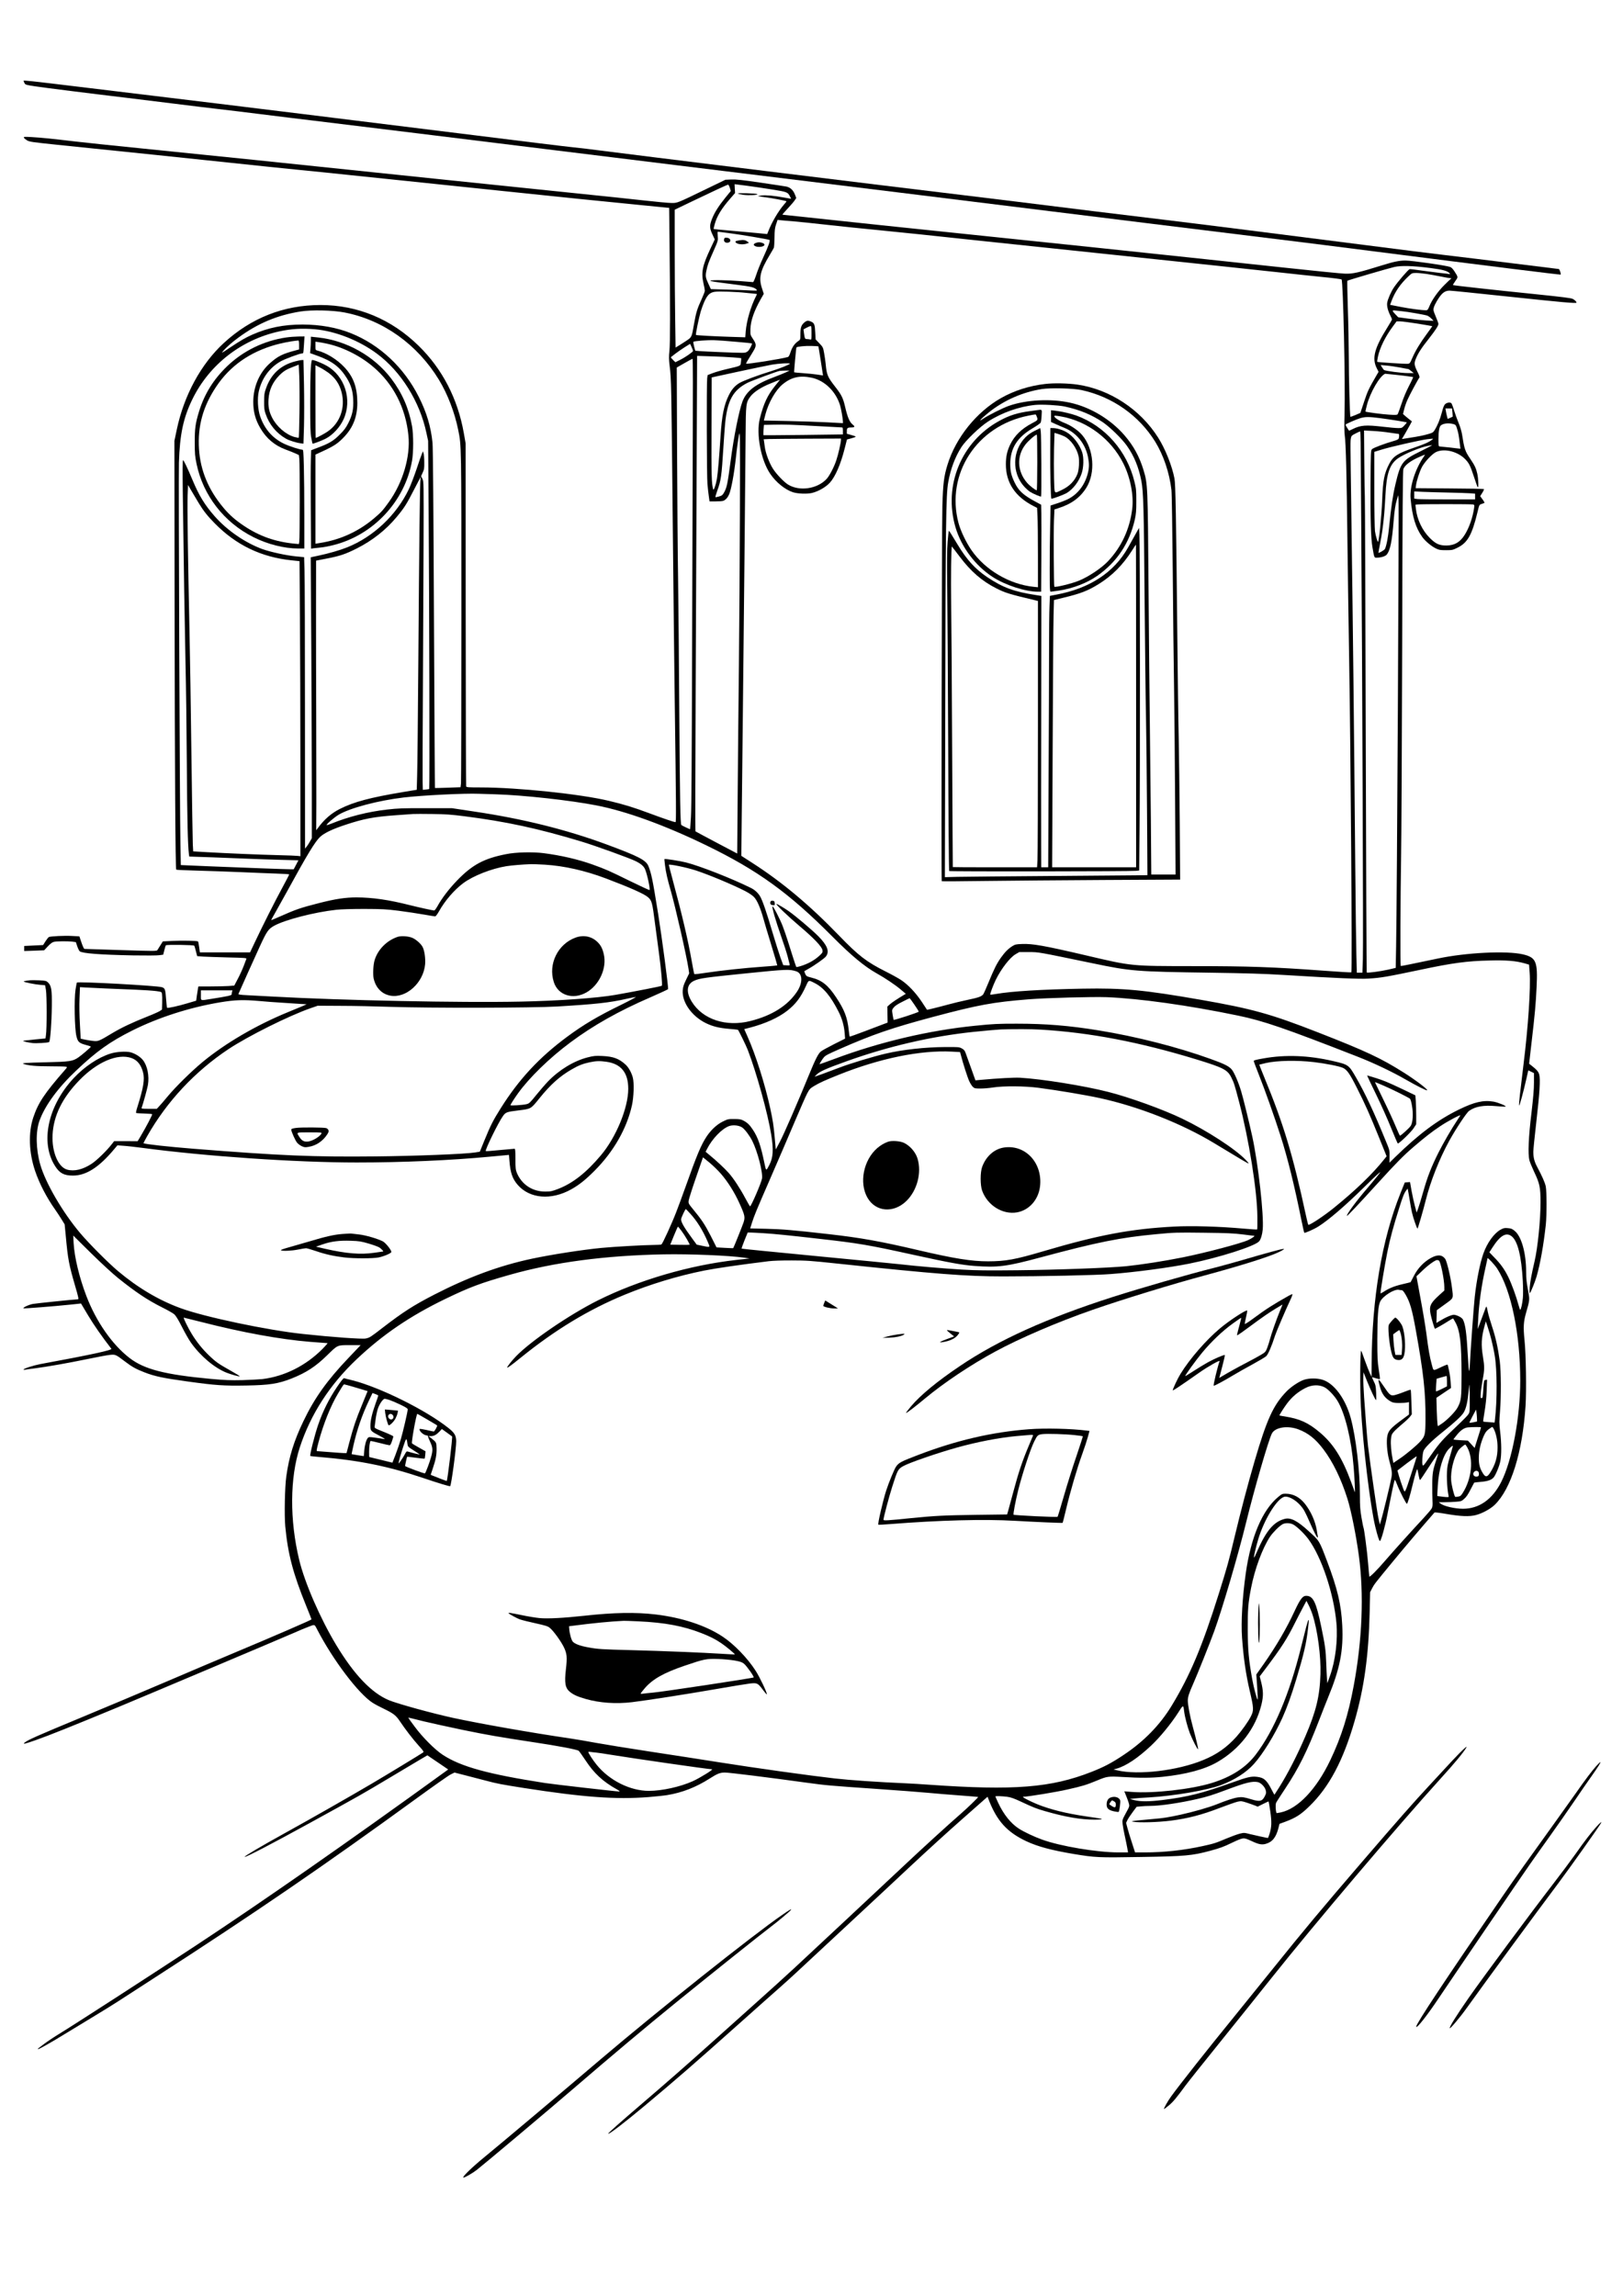 <?xml version="1.0" standalone="no"?>
<!DOCTYPE svg PUBLIC "-//W3C//DTD SVG 20010904//EN"
 "http://www.w3.org/TR/2001/REC-SVG-20010904/DTD/svg10.dtd">
<svg version="1.0" xmlns="http://www.w3.org/2000/svg"
 width="2480pt" height="3508pt" viewBox="0 0 2480 3508"
 preserveAspectRatio="xMidYMid meet">
<g transform="translate(0,3508) scale(0.1,-0.1)"
fill="#000000" stroke="none">
<path d="M360 33845 c0 -3 6 -18 14 -34 14 -26 21 -28 158 -49 129 -20 860
-112 1408 -177 118 -14 429 -52 690 -85 261 -33 576 -71 700 -85 124 -14 421
-50 660 -80 239 -30 604 -75 810 -99 206 -25 924 -112 1595 -195 671 -83 2449
-302 3950 -486 2851 -349 3873 -475 7145 -880 1086 -134 2092 -258 2235 -275
143 -17 715 -89 1270 -160 1737 -222 2848 -360 2853 -355 8 8 -18 85 -29 85
-5 0 -315 38 -687 85 -372 46 -852 105 -1067 130 -214 25 -739 91 -1165 146
-1218 156 -2709 344 -3130 394 -395 47 -1561 189 -2210 271 -201 25 -570 70
-820 100 -1055 126 -5206 636 -5565 684 -121 16 -310 39 -420 50 -110 11 -774
92 -1475 180 -1421 177 -3939 487 -4965 610 -369 44 -875 105 -1125 136 -745
90 -830 99 -830 89z"/>
<path d="M366 32976 c3 -9 25 -27 48 -41 37 -21 78 -27 441 -65 1242 -127
2027 -209 2650 -275 385 -41 862 -91 1060 -110 198 -19 529 -53 735 -75 206
-22 618 -65 915 -95 297 -31 923 -96 1390 -145 1017 -106 1600 -166 2185 -223
l435 -43 6 -559 c11 -977 10 -1513 -2 -1626 -10 -89 -9 -127 4 -235 24 -191
26 -270 47 -2404 11 -1081 24 -2298 30 -2705 22 -1625 23 -1855 12 -1855 -23
0 -184 55 -404 137 -245 91 -379 132 -613 188 -433 104 -1398 205 -1958 205
-191 0 -218 2 -224 16 -3 9 -6 1191 -7 2628 l-1 2611 -28 160 c-93 524 -328
978 -689 1331 -417 409 -934 624 -1501 624 -562 0 -1063 -198 -1480 -583 -346
-319 -605 -796 -715 -1317 l-37 -175 3 -2550 c3 -2490 12 -3989 25 -4001 3 -4
147 -10 319 -15 172 -4 471 -15 663 -23 193 -9 439 -18 548 -22 108 -3 197 -9
197 -13 0 -3 -47 -94 -105 -201 -119 -219 -302 -584 -417 -827 l-77 -163 -384
0 -383 0 -11 81 c-6 44 -13 83 -17 86 -10 11 -241 16 -390 8 l-148 -7 -36 -58
c-21 -33 -42 -66 -47 -75 -9 -16 -50 -16 -555 0 -300 9 -551 17 -559 18 -9 1
-27 41 -46 97 l-32 95 -119 6 c-110 6 -314 -4 -346 -16 -8 -3 -31 -32 -52 -64
l-37 -59 -145 -7 -144 -7 0 -39 0 -38 153 5 152 6 55 59 c35 38 67 63 90 69
39 11 207 13 287 4 l52 -7 21 -62 c11 -35 29 -69 38 -78 37 -32 311 -53 822
-63 184 -3 362 -2 394 3 l60 8 17 68 c9 38 20 72 24 75 13 13 426 7 434 -6 4
-6 15 -45 25 -85 l19 -74 91 -7 c50 -3 221 -9 379 -13 257 -6 287 -8 282 -22
-4 -9 -23 -59 -42 -111 -20 -52 -60 -140 -90 -196 l-53 -101 -92 -7 c-50 -3
-173 -6 -274 -6 l-182 0 -6 -27 c-3 -16 -10 -65 -17 -109 l-11 -82 -136 -40
c-143 -43 -300 -77 -309 -68 -3 2 -9 58 -14 123 -12 162 -17 175 -64 191 -72
24 -1281 90 -1300 71 -3 -3 -12 -53 -21 -110 -22 -144 -14 -597 14 -709 21
-89 42 -107 152 -136 39 -10 69 -21 68 -25 -5 -14 -143 -132 -194 -166 -86
-57 -123 -63 -497 -72 -309 -7 -375 -12 -336 -25 77 -26 190 -36 398 -36 124
0 236 -3 248 -6 22 -6 22 -7 -13 -48 -313 -358 -410 -503 -485 -727 -78 -233
-68 -537 28 -819 64 -189 173 -401 303 -585 31 -44 77 -114 102 -155 l46 -75
17 -175 c33 -360 48 -438 144 -768 50 -170 56 -202 42 -202 -45 0 -644 -62
-691 -71 -65 -13 -164 -61 -138 -67 19 -4 452 30 704 56 l172 18 108 -181 c85
-143 216 -331 356 -511 15 -20 -320 -93 -1087 -234 -108 -21 -255 -68 -255
-83 0 -4 10 -5 23 -3 12 3 78 12 147 21 186 24 501 79 805 142 149 31 304 60
345 64 85 8 87 7 231 -102 108 -82 168 -115 297 -165 156 -61 285 -88 662
-140 428 -59 547 -67 895 -61 353 6 489 27 693 108 221 88 366 182 542 355
163 159 151 154 347 154 l164 0 -188 -198 c-326 -342 -520 -615 -688 -967
-144 -300 -219 -544 -260 -840 -23 -161 -31 -595 -16 -763 40 -422 119 -722
320 -1216 45 -110 81 -202 81 -206 0 -8 -588 -263 -1150 -498 -223 -93 -700
-296 -1060 -450 -360 -154 -961 -407 -1335 -562 -655 -272 -781 -328 -835
-370 -41 -32 -5 -25 162 34 203 71 582 223 1255 502 400 166 2472 1041 2683
1133 85 38 193 83 239 100 94 36 85 39 128 -44 241 -466 632 -982 848 -1120
31 -20 107 -61 169 -90 150 -73 185 -100 247 -192 86 -128 197 -272 287 -372
77 -85 82 -94 65 -106 -52 -35 -552 -339 -788 -478 -345 -203 -884 -510 -1330
-757 -365 -202 -621 -353 -606 -358 20 -7 398 190 996 518 772 424 800 440
1235 700 190 114 394 235 453 270 l108 63 159 -108 159 -108 -37 -27 c-1496
-1083 -2802 -1993 -3827 -2668 -661 -435 -1842 -1199 -2078 -1343 -76 -46
-179 -115 -230 -153 -111 -83 -101 -75 -95 -81 7 -7 207 106 388 218 80 49
269 164 420 255 151 91 334 204 405 250 72 47 330 214 575 372 1539 993 2587
1711 3980 2724 261 190 502 360 535 376 l60 30 175 -45 c96 -24 234 -60 305
-79 172 -46 237 -58 580 -112 914 -142 1403 -178 1905 -139 107 9 234 22 283
30 232 38 441 119 657 257 113 72 154 88 228 88 64 0 654 -73 1247 -155 299
-41 331 -44 1070 -95 319 -22 675 -49 790 -60 116 -11 333 -29 484 -40 151
-11 276 -22 278 -23 5 -5 -173 -177 -267 -258 -164 -142 -588 -528 -870 -794
-397 -373 -1411 -1320 -1675 -1565 -121 -112 -384 -351 -585 -530 -201 -180
-504 -452 -675 -605 -391 -351 -693 -615 -1055 -925 -349 -299 -532 -461 -526
-468 12 -12 248 169 551 422 508 425 743 629 1485 1291 228 203 491 438 585
520 93 83 208 186 255 231 47 44 375 350 730 679 355 330 821 764 1035 965
215 201 562 518 773 703 l382 337 11 -27 c127 -338 284 -513 585 -654 172 -80
380 -136 719 -193 333 -55 375 -57 1030 -46 674 11 780 20 1055 94 154 42 210
62 330 121 47 23 108 50 136 59 57 18 68 16 196 -43 83 -38 132 -46 188 -31
102 28 159 99 196 245 l15 61 77 28 c171 63 248 112 380 241 302 293 518 700
691 1302 146 507 214 996 230 1658 l7 310 28 55 c35 67 35 68 325 420 183 222
429 512 631 743 4 4 90 -6 191 -24 212 -36 340 -41 439 -16 100 26 222 92 289
156 251 243 425 802 472 1512 15 242 7 786 -16 1009 -20 197 -15 276 24 414
53 181 56 203 37 303 -29 159 -36 217 -36 323 0 286 -71 541 -175 625 -37 31
-54 38 -103 42 -52 5 -66 2 -112 -23 -99 -54 -205 -200 -263 -364 -52 -147
-104 -406 -132 -660 -16 -150 -64 -808 -74 -1025 -8 -175 -17 -143 -31 110
-20 360 -38 493 -76 566 -14 28 -77 63 -130 72 -33 6 -131 -36 -232 -98 l-43
-27 3 98 3 98 123 89 c140 102 131 79 107 267 -18 149 -77 394 -102 428 -48
65 -117 69 -219 13 -108 -60 -200 -157 -258 -271 -27 -52 -50 -96 -51 -98 -2
-2 -59 -16 -128 -32 -120 -28 -205 -62 -289 -118 -21 -13 -40 -23 -43 -21 -6
7 62 420 104 630 42 208 95 403 185 685 54 173 74 220 107 262 l18 24 5 -24
c3 -12 15 -79 26 -148 11 -69 27 -156 36 -195 16 -75 75 -245 84 -245 6 0 89
284 125 430 72 289 207 632 361 913 100 181 263 428 302 455 95 69 224 91 418
73 75 -7 138 -10 141 -7 12 11 -118 64 -186 76 -154 26 -293 -6 -526 -120
-326 -159 -611 -372 -977 -728 l-86 -85 1 94 c2 94 2 95 -60 244 -178 435
-314 725 -453 965 -111 193 -114 195 -351 250 -375 87 -726 100 -1059 41 -131
-23 -155 -30 -152 -44 2 -9 39 -108 83 -219 91 -228 236 -638 327 -923 107
-333 211 -754 318 -1285 21 -102 40 -189 44 -193 8 -9 144 51 215 95 153 96
411 317 690 592 105 103 208 202 230 219 38 30 37 28 -20 -43 -32 -41 -100
-122 -150 -181 -163 -188 -327 -410 -313 -424 6 -6 164 162 463 490 291 320
400 430 550 559 172 148 287 238 416 323 111 75 316 183 303 161 -4 -7 -24
-38 -44 -68 -89 -133 -216 -353 -290 -500 -109 -217 -170 -374 -234 -603 -30
-106 -65 -220 -77 -252 l-22 -60 -27 101 c-15 56 -38 161 -51 233 l-23 132
-40 -3 -40 -3 -68 -169 c-282 -704 -434 -1602 -439 -2601 l-1 -200 -28 60
c-15 33 -49 121 -76 195 -26 74 -50 139 -54 143 -17 20 -21 -563 -5 -853 31
-594 141 -1503 220 -1835 35 -142 60 -220 71 -218 18 3 82 233 118 425 45 234
95 472 105 500 6 16 13 5 36 -54 43 -112 145 -312 154 -302 14 15 49 131 85
284 19 80 43 170 54 200 21 62 17 69 42 -62 6 -32 14 -58 18 -58 7 1 31 36
182 268 52 78 95 141 97 139 1 -2 -8 -37 -22 -78 -60 -174 -69 -225 -69 -394
-1 -88 1 -200 3 -250 4 -70 1 -97 -12 -120 -8 -16 -66 -84 -127 -150 -190
-204 -451 -494 -577 -640 -128 -150 -245 -266 -249 -250 -2 6 -10 98 -19 205
-14 175 -60 524 -70 541 -3 3 -16 71 -30 150 -21 122 -25 174 -25 349 0 372
-62 891 -141 1180 -81 293 -253 526 -430 581 -83 26 -207 26 -285 -1 -78 -27
-196 -106 -265 -177 -202 -209 -299 -420 -489 -1068 -100 -342 -208 -751 -306
-1160 -88 -368 -111 -451 -239 -860 -255 -811 -439 -1248 -719 -1710 -180
-298 -427 -551 -741 -759 -182 -121 -294 -180 -487 -256 -617 -242 -1182 -287
-2478 -196 -113 8 -268 18 -345 21 -450 20 -863 48 -1100 75 -387 44 -1212
159 -1759 246 -259 41 -736 115 -1060 164 -324 49 -697 110 -830 134 -132 25
-306 54 -386 66 -612 90 -1372 224 -1795 315 -321 70 -847 215 -981 270 -265
110 -533 390 -807 845 -243 403 -482 953 -565 1300 -147 609 -143 1253 10
1720 165 504 459 959 872 1348 396 374 815 659 1351 918 375 181 541 243 990
370 675 191 1454 294 2350 311 399 7 993 -17 1229 -51 l81 -12 -201 -22 c-712
-79 -1495 -308 -2115 -617 -438 -219 -1031 -624 -1255 -857 -65 -67 -134 -155
-134 -170 0 -12 65 35 213 155 519 420 1033 731 1582 957 386 159 810 288
1215 369 175 35 553 90 985 143 66 8 208 13 355 12 220 0 290 -5 685 -47 1519
-161 1981 -197 2541 -197 575 0 1425 18 1649 36 378 29 892 98 1197 159 460
93 1006 267 1069 342 25 29 47 102 54 178 20 220 -68 1003 -160 1425 -46 210
-138 586 -170 690 -40 135 -107 289 -144 332 -43 50 -111 84 -319 159 -506
183 -1137 344 -1717 438 -450 73 -804 102 -1250 102 -284 0 -355 -3 -630 -31
-706 -70 -1467 -249 -2159 -509 -120 -45 -220 -80 -222 -78 -4 4 44 80 68 107
23 26 59 45 227 119 521 229 801 325 1436 495 695 185 917 226 1470 270 268
21 971 40 1188 32 499 -20 1246 -124 2003 -281 387 -80 709 -190 1829 -628
239 -93 530 -231 729 -346 187 -107 325 -176 334 -167 12 13 -183 160 -354
268 -353 223 -582 330 -1314 616 -722 282 -1002 360 -1785 497 -878 153 -1190
182 -1810 171 -626 -11 -1092 -40 -1325 -81 -46 -8 -86 -13 -88 -10 -7 7 47
151 85 228 85 171 216 340 303 390 l55 32 145 0 c160 -1 119 6 975 -171 585
-122 664 -128 1795 -144 552 -8 821 -16 1130 -35 805 -49 1158 -64 1295 -55
192 12 281 28 787 134 488 104 719 135 1053 142 267 7 408 -5 545 -44 l65 -19
9 -119 c18 -232 -23 -835 -93 -1399 -51 -412 -72 -604 -69 -632 3 -28 64 192
114 414 l27 121 44 -21 43 -21 0 -143 c0 -105 -11 -232 -39 -471 -44 -359 -55
-622 -31 -717 7 -27 39 -106 71 -174 87 -182 99 -240 99 -471 1 -264 -43 -697
-91 -900 -46 -198 -67 -311 -74 -400 -4 -59 -3 -91 3 -85 15 16 79 174 101
250 57 198 107 477 142 795 15 143 15 510 -1 586 -13 58 -53 151 -129 293 -45
84 -61 145 -61 235 0 34 21 240 46 457 51 440 64 653 44 724 -12 44 -38 73
-119 137 l-35 27 37 323 c51 435 65 590 77 846 19 393 -6 454 -208 502 -249
58 -871 28 -1307 -65 -390 -82 -557 -116 -561 -113 -8 8 -5 1061 5 1613 6 319
13 1788 17 3265 5 2140 9 2691 19 2716 26 63 114 128 259 190 74 32 78 33 62
12 -139 -195 -228 -471 -211 -658 26 -275 76 -442 179 -585 45 -62 134 -137
206 -173 49 -24 66 -27 156 -27 96 0 103 2 176 38 153 75 221 195 304 539 28
118 28 118 64 129 19 6 39 14 43 16 4 3 -9 27 -29 54 l-36 49 32 51 c18 27 29
53 25 57 -3 4 -240 9 -525 10 l-518 4 5 41 c10 75 54 211 91 282 43 81 157
202 217 230 130 60 338 6 453 -119 53 -58 70 -93 127 -266 26 -80 51 -149 56
-154 15 -17 10 131 -7 207 -19 84 -39 126 -104 222 -85 126 -93 150 -130 385
-7 41 -29 116 -50 165 -21 50 -53 137 -71 195 -17 58 -36 108 -43 112 -22 15
-65 8 -91 -14 -20 -18 -32 -49 -54 -134 -28 -105 -64 -193 -111 -268 -18 -30
-32 -39 -88 -55 -82 -24 -147 -37 -296 -60 l-114 -18 48 81 c26 45 60 105 76
135 l29 54 -34 26 c-19 14 -49 40 -68 56 l-34 30 17 70 c9 39 32 105 51 147
31 72 166 322 184 342 4 5 -7 39 -26 75 -55 110 -59 138 -31 208 37 90 85 165
202 312 102 131 144 195 144 224 0 8 -18 58 -41 112 -39 93 -40 101 -29 139
14 48 71 145 113 193 40 45 77 63 129 63 24 0 419 -40 878 -89 837 -89 1060
-109 1060 -94 -1 16 -26 40 -58 57 -25 13 -163 30 -560 71 -630 64 -1264 134
-1270 140 -2 2 14 30 36 61 45 64 46 56 -15 152 -19 30 -45 57 -61 63 -59 23
-589 99 -688 99 -88 0 -179 -18 -344 -70 -374 -116 -454 -134 -575 -131 -49 1
-461 42 -915 91 -454 49 -1000 108 -1215 130 -214 22 -640 67 -945 100 -305
33 -1250 132 -2100 220 -1647 171 -2449 255 -3044 320 -204 22 -374 40 -379
40 -5 0 27 39 72 86 44 47 94 104 110 127 l29 42 -19 49 c-27 71 -71 113 -133
126 -28 5 -208 33 -401 61 -276 40 -369 50 -440 47 l-90 -4 -275 -133 c-468
-227 -457 -222 -547 -222 -43 0 -238 18 -433 40 -195 22 -605 65 -910 96 -305
31 -1306 134 -2225 230 -2352 246 -3575 372 -4505 465 -443 44 -915 94 -1050
110 -327 39 -510 58 -658 66 -112 6 -122 5 -116 -10z m11433 -791 c230 -37
238 -40 272 -106 l18 -36 -102 18 c-159 29 -273 40 -343 33 -36 -4 -63 -9 -61
-11 3 -2 56 -10 118 -18 99 -12 308 -52 317 -60 2 -1 -15 -24 -38 -50 -87
-101 -187 -270 -241 -411 l-16 -40 -129 13 c-71 7 -254 24 -407 37 -152 13
-279 25 -282 27 -2 2 5 36 16 74 33 122 103 237 239 393 l72 83 -4 68 -3 67
180 -23 c99 -13 276 -39 394 -58z m-647 26 l15 -49 -84 -103 c-105 -130 -167
-229 -204 -325 -39 -100 -37 -140 7 -235 l36 -77 -65 -138 c-124 -263 -145
-366 -108 -531 12 -51 21 -103 21 -115 0 -13 -23 -72 -51 -133 -66 -143 -83
-200 -114 -375 -36 -207 -33 -201 -128 -263 -45 -30 -98 -63 -118 -75 l-36
-22 -6 422 c-4 232 -7 705 -7 1053 l0 631 243 117 c320 154 559 265 573 266 5
1 17 -21 26 -48z m958 -511 c80 -7 323 -31 540 -56 217 -24 562 -60 765 -79
204 -20 492 -49 640 -65 149 -17 1384 -147 2745 -290 1361 -143 2612 -276
2780 -295 168 -19 442 -48 609 -65 177 -17 307 -34 311 -40 24 -39 58 -1578
45 -2048 -5 -185 -4 -290 4 -342 16 -107 29 -591 40 -1585 6 -473 17 -1278 26
-1790 25 -1510 48 -4805 34 -4820 -4 -3 -193 8 -420 25 -778 57 -1153 70
-1984 70 -972 1 -939 -3 -1650 164 -642 150 -818 181 -981 174 -87 -3 -104 -7
-144 -32 -65 -41 -114 -91 -175 -176 -66 -94 -105 -173 -190 -380 -37 -91 -74
-173 -83 -184 -30 -32 -68 -46 -234 -81 -90 -19 -221 -50 -293 -70 -130 -36
-329 -85 -330 -82 -1 1 -37 56 -80 122 -93 139 -206 259 -315 332 -42 28 -149
87 -239 132 -290 146 -414 241 -709 547 -453 469 -873 820 -1331 1114 l-163
105 6 605 c4 333 11 990 16 1460 15 1330 40 3847 43 4345 4 502 5 513 74 608
50 67 164 142 303 197 27 11 72 29 99 40 l50 19 -74 -92 c-119 -148 -176 -271
-235 -504 -58 -233 17 -633 159 -841 89 -132 230 -245 350 -283 75 -23 220
-28 293 -9 96 24 208 89 269 156 82 91 164 278 224 515 l37 145 69 18 c38 10
67 21 64 26 -3 4 -34 16 -70 25 l-65 18 0 42 c0 47 11 55 77 55 41 0 49 14 20
37 -56 43 -85 111 -127 293 -28 119 -55 172 -140 281 -125 160 -138 189 -154
364 -4 39 -14 110 -23 160 -16 88 -17 91 -73 150 l-57 60 -6 106 c-5 120 -15
145 -62 165 -50 21 -70 18 -109 -17 -43 -37 -56 -79 -56 -181 0 -77 0 -77 -35
-101 -53 -36 -90 -90 -115 -166 -13 -43 -29 -72 -39 -75 -103 -30 -627 -113
-639 -102 -5 5 10 31 96 169 64 104 65 123 5 213 -38 57 -38 58 -36 148 3 126
55 274 158 457 l46 80 -27 82 c-54 162 -29 269 119 514 29 48 57 97 62 108 4
11 9 81 10 155 1 112 5 147 24 203 l23 68 41 -5 c23 -3 107 -10 187 -16z
m-940 -186 c163 -21 546 -86 587 -99 17 -6 -15 -96 -96 -272 -39 -84 -87 -202
-106 -263 -20 -60 -41 -110 -48 -110 -7 0 -93 7 -192 15 -198 16 -451 20 -459
7 -5 -9 42 -16 401 -62 227 -29 274 -41 304 -76 13 -16 6 -16 -106 -11 -66 4
-226 10 -357 13 l-236 7 -35 76 c-47 100 -50 124 -33 206 19 91 33 129 113
309 65 147 66 150 60 218 -3 37 -3 68 1 68 3 0 94 -11 202 -26z m10682 -528
c196 -25 268 -45 299 -82 11 -13 9 -14 -12 -10 -13 3 -73 10 -134 16 -60 7
-186 23 -279 36 -93 14 -176 24 -186 22 -19 -3 -179 -189 -239 -277 -45 -66
-95 -180 -104 -236 -8 -48 10 -120 46 -192 15 -29 27 -57 27 -63 0 -5 -33 -64
-74 -129 -194 -309 -234 -464 -160 -614 l29 -58 -25 -42 c-127 -219 -141 -249
-196 -414 l-57 -171 -74 -32 c-42 -17 -77 -30 -78 -28 -9 8 -25 600 -25 911
-1 194 -7 534 -15 757 -7 223 -10 408 -7 411 11 9 628 190 717 210 105 24 283
19 547 -15z m-54 -91 c53 -8 152 -26 220 -40 68 -14 133 -25 145 -25 17 0 19
-2 8 -9 -8 -5 -52 -47 -98 -93 -98 -96 -190 -226 -229 -321 -25 -60 -30 -67
-55 -67 -69 0 -247 24 -391 52 l-157 31 25 66 c51 135 133 254 254 368 54 51
56 52 118 53 34 0 106 -7 160 -15z m-10388 -290 c74 -8 141 -15 148 -15 10 0
9 -7 -3 -29 -81 -158 -147 -380 -160 -545 l-7 -89 -227 7 c-257 8 -521 23
-527 29 -7 7 46 267 73 357 14 47 38 113 54 148 48 106 85 142 159 154 63 10
329 1 490 -17z m-6145 -299 c590 -114 1112 -487 1442 -1028 133 -219 240 -498
294 -763 50 -248 49 -186 49 -2851 0 -1370 -3 -2518 -6 -2551 l-7 -60 -194 -7
c-107 -4 -196 -6 -197 -4 -2 2 -8 1166 -15 2588 -7 1627 -15 2622 -22 2685
-25 247 -90 465 -209 700 -225 449 -596 797 -1037 974 -215 87 -469 132 -738
133 -293 0 -528 -48 -773 -156 -104 -47 -172 -86 -342 -199 -129 -87 -133 -89
-97 -46 47 54 137 134 231 202 295 217 591 341 946 398 171 27 495 20 675 -15z
m16160 19 c78 -7 333 -51 381 -66 17 -5 46 -26 65 -45 l34 -36 -115 6 c-63 4
-185 16 -270 28 l-155 21 -42 44 c-53 54 -54 66 -5 59 20 -3 69 -8 107 -11z
m242 -190 c119 -20 218 -36 219 -38 1 -1 -36 -54 -83 -117 -103 -140 -174
-257 -223 -370 -35 -81 -39 -85 -71 -88 -42 -3 -458 23 -464 30 -3 3 1 37 10
77 29 138 112 307 229 465 l56 76 55 0 c30 0 153 -16 272 -35z m-9267 -141 c0
-105 0 -106 -22 -100 -13 3 -35 6 -49 6 -29 0 -33 8 -45 97 l-6 51 48 26 c27
14 55 25 62 26 9 0 12 -28 12 -106z m-7590 56 c314 -28 674 -169 948 -372 370
-273 658 -736 758 -1213 l26 -120 8 -1135 c10 -1298 16 -4177 9 -4183 -2 -3
-25 -7 -51 -9 l-47 -5 -3 121 c-2 66 0 686 4 1376 4 690 8 1696 10 2235 3 970
3 980 -17 1020 l-21 40 25 55 c23 49 25 67 24 160 0 58 -5 119 -11 135 l-9 30
-17 -40 c-10 -22 -47 -128 -82 -235 -36 -107 -89 -245 -118 -306 -188 -393
-541 -726 -941 -886 -110 -44 -282 -94 -448 -129 l-109 -23 9 -1420 c4 -782 8
-1747 8 -2146 l0 -725 -28 -50 c-15 -28 -39 -64 -52 -80 l-24 -30 -1 2031 c0
1117 -3 2119 -7 2226 l-6 196 -126 12 c-146 14 -388 67 -511 111 -262 96 -537
284 -727 499 -154 174 -242 319 -343 561 -75 179 -132 299 -143 299 -7 0 -8
-167 -4 -487 16 -1215 28 -1948 41 -2578 9 -374 18 -1089 21 -1590 5 -824 15
-1228 31 -1356 l6 -45 357 -12 c196 -7 448 -17 561 -22 113 -5 328 -12 477
-16 l273 -7 -36 -69 -36 -68 -52 0 c-70 0 -752 25 -1257 46 l-416 18 -6 320
c-10 487 -30 5592 -23 5826 13 432 67 688 208 975 257 524 743 903 1320 1031
188 41 350 51 548 34z m6440 -192 c129 -11 237 -22 239 -24 10 -8 -36 -98 -61
-119 -25 -21 -40 -25 -91 -25 -101 0 -566 19 -643 26 l-70 6 -18 65 c-9 36
-14 68 -11 71 12 12 213 28 315 25 58 -2 211 -13 340 -25z m-660 -139 c0 -15
-122 -100 -198 -137 l-72 -36 -37 36 c-20 21 -35 39 -32 41 2 2 33 26 69 54
36 27 101 73 145 100 l80 50 23 -50 c12 -27 22 -53 22 -58z m1915 70 c2 -2 18
-103 37 -225 l34 -220 -86 13 c-47 7 -145 17 -218 22 -74 5 -135 11 -137 13
-4 5 30 376 35 381 15 13 138 25 228 22 57 -1 105 -5 107 -6z m-1306 -169 c68
-5 125 -11 127 -12 1 -2 -1 -28 -4 -58 -8 -64 8 -56 -222 -110 -74 -17 -169
-45 -211 -61 l-76 -29 -7 -48 c-10 -78 -7 -1498 4 -1617 5 -60 15 -145 21
-187 l11 -78 93 0 c52 0 105 4 118 9 34 13 66 48 87 96 33 73 78 317 105 565
14 135 35 286 45 335 19 89 19 83 16 -1165 -2 -690 -9 -1741 -15 -2335 -7
-594 -15 -1486 -19 -1982 l-7 -903 -315 166 c-173 92 -318 169 -323 173 -4 4
-3 979 3 2167 5 1187 13 2820 16 3628 l6 1469 212 -7 c116 -3 267 -11 335 -16z
m-613 -1222 c-3 -662 -8 -2195 -11 -3408 -4 -1428 -9 -2270 -17 -2390 -6 -102
-12 -186 -13 -188 -3 -3 -125 55 -134 64 -15 14 -22 381 -31 1679 -5 814 -14
1764 -19 2110 -6 347 -12 1208 -15 1915 l-5 1285 117 67 c64 37 121 67 125 67
5 1 6 -540 3 -1201z m1484 1126 c0 -12 -154 -74 -285 -114 -195 -59 -427 -146
-489 -183 -68 -42 -115 -96 -158 -182 -75 -148 -108 -314 -128 -630 -20 -315
-41 -565 -55 -648 -17 -99 -50 -191 -58 -161 -24 83 -28 213 -25 939 l3 769
405 88 c223 48 455 96 515 107 104 18 275 28 275 15z m9330 -60 c69 -13 126
-24 126 -24 1 0 18 -13 39 -30 l38 -30 -89 0 c-101 0 -348 33 -367 48 -6 6
-20 25 -31 43 l-19 32 89 -8 c49 -4 145 -18 214 -31z m-9395 -74 c-33 -15
-105 -44 -160 -65 -300 -110 -442 -219 -502 -385 -52 -141 -132 -544 -177
-890 -48 -361 -59 -418 -102 -494 -22 -39 -32 -48 -76 -61 -28 -8 -53 -13 -56
-10 -3 2 9 44 26 92 61 171 67 213 97 688 8 132 20 287 25 345 35 354 121 510
345 623 56 28 446 173 485 180 14 2 54 5 90 5 l65 0 -60 -28z m9311 -35 c82
-8 176 -20 209 -25 33 -5 64 -10 68 -10 4 0 -23 -60 -61 -132 -44 -85 -87
-186 -117 -278 -26 -80 -53 -151 -59 -159 -8 -11 -34 -12 -131 -6 -104 6 -352
39 -360 47 -2 2 8 45 21 96 49 195 199 452 280 482 1 0 68 -7 150 -15z m-8911
-46 c196 -43 365 -207 431 -419 16 -50 44 -211 44 -250 l0 -25 -242 13 c-134
7 -406 16 -605 20 l-361 7 24 95 c47 179 156 371 262 458 135 111 264 140 447
101z m9789 -531 c3 -34 5 -63 3 -64 -2 -2 -20 -10 -40 -19 l-36 -15 -10 38
c-6 20 -13 56 -17 80 l-7 42 50 0 50 0 7 -62z m-1099 -87 c140 -18 397 -59
402 -65 1 -1 -15 -21 -36 -44 -37 -40 -41 -42 -97 -42 -33 0 -135 9 -229 20
-266 31 -345 25 -467 -36 -26 -13 -50 -24 -52 -24 -6 0 -56 83 -56 92 0 9 163
81 225 99 78 23 129 23 310 0z m1121 -92 c26 -8 33 -18 46 -62 22 -71 29 -106
42 -217 l12 -96 -151 18 c-82 9 -158 17 -167 17 -16 1 -18 13 -18 112 0 117
13 191 37 210 39 33 125 40 199 18z m-9720 -29 c194 -11 359 -20 368 -20 13 0
16 -11 16 -54 l0 -53 -606 -8 c-333 -4 -607 -5 -608 -4 -2 2 -1 39 1 81 l6 77
141 3 c187 4 268 1 682 -22z m8744 -101 c69 -10 128 -19 133 -19 8 0 9 -36 1
-66 -4 -16 -24 -26 -87 -44 -129 -37 -300 -101 -322 -122 -19 -18 -20 -34 -23
-556 -3 -517 6 -808 29 -940 29 -167 27 -162 64 -162 68 0 134 21 156 48 52
66 79 200 104 512 13 159 26 248 48 320 l22 75 5 -60 c9 -96 -24 -6192 -37
-6836 l-6 -326 -116 -27 c-121 -27 -317 -53 -327 -43 -3 3 -10 1632 -15 3619
-5 1987 -11 3629 -14 3648 -2 19 -6 255 -8 524 l-4 489 136 -7 c75 -4 192 -16
261 -27z m-449 -151 c1 -95 5 -654 9 -1243 16 -2235 33 -6449 25 -6647 l-7
-208 -43 0 -42 0 -7 268 c-4 147 -12 749 -17 1337 -20 2306 -35 3609 -61 5480
-15 1049 -15 1039 -5 1085 6 31 15 40 70 67 34 18 65 32 70 32 4 1 7 -77 8
-171z m-7941 41 c0 -42 -42 -227 -72 -314 -34 -102 -103 -234 -147 -282 -142
-153 -413 -193 -588 -87 -64 39 -183 164 -234 246 -57 91 -112 240 -123 333
-4 33 -9 72 -12 87 l-5 27 83 4 c46 1 311 4 591 5 l507 2 0 -21z m9035 5 c-50
-39 -112 -67 -264 -119 -267 -92 -331 -133 -394 -253 -76 -148 -96 -248 -107
-562 -9 -225 -47 -611 -63 -627 -8 -8 -36 89 -47 162 -5 40 -10 316 -10 641
l0 571 118 36 c131 41 592 145 692 157 98 11 98 11 75 -6z m-5 -88 c0 -2 -80
-44 -177 -92 -277 -136 -302 -169 -382 -510 -39 -167 -64 -337 -96 -655 -14
-147 -41 -285 -64 -328 -9 -15 -91 -64 -98 -57 -1 1 13 78 31 171 37 187 62
418 76 710 16 333 65 476 196 566 95 65 335 165 455 188 58 12 59 12 59 7z
m-15455 -518 c-9 -42 -19 -911 -33 -2823 -6 -825 -14 -1595 -18 -1710 l-6
-211 -202 -33 c-509 -85 -757 -151 -972 -259 -133 -67 -242 -162 -340 -297
l-22 -29 2 414 c0 228 -1 825 -2 1325 -2 501 -3 1241 -3 1645 l1 735 165 32
c201 39 281 66 455 153 240 121 449 285 614 485 117 141 150 195 262 413 54
105 100 192 102 192 2 0 1 -15 -3 -32z m-3386 -368 c70 -115 134 -196 240
-303 328 -335 715 -521 1182 -568 l116 -12 6 -861 c4 -474 7 -1488 7 -2254 l0
-1393 -42 5 c-24 3 -153 8 -288 11 -285 7 -806 29 -1102 46 l-206 12 -6 111
c-3 61 -12 671 -21 1356 -8 685 -22 1547 -30 1915 -24 1114 -35 1891 -28 2058
l6 158 60 -103 c33 -57 81 -137 106 -178z m19086 165 c143 -3 295 -8 338 -11
l77 -6 0 -44 0 -44 -419 0 c-230 0 -439 3 -465 6 l-46 7 0 54 0 55 128 -6 c70
-3 244 -8 387 -11z m383 -182 c22 -5 23 -9 17 -52 -21 -147 -74 -299 -142
-409 -71 -114 -154 -164 -278 -166 -109 -1 -165 23 -256 114 -115 114 -195
281 -214 447 l-7 62 34 4 c55 7 821 7 846 0z m-14934 -4428 c419 -12 1136 -91
1537 -169 460 -89 1055 -306 1684 -612 786 -382 1260 -725 1925 -1393 290
-292 490 -457 675 -561 126 -70 281 -174 362 -242 l84 -71 -28 -17 c-108 -64
-183 -115 -216 -144 l-38 -34 2 -123 2 -122 -54 -20 c-30 -11 -159 -60 -287
-109 -129 -49 -236 -87 -238 -85 -3 2 -9 47 -15 98 -21 196 -66 312 -194 504
-124 187 -218 261 -382 301 -67 17 -73 21 -89 56 -9 21 -15 40 -13 41 2 2 31
19 64 37 89 49 240 156 264 186 60 76 25 169 -114 310 -95 96 -346 309 -455
385 -67 47 -172 109 -185 109 -21 0 175 -188 345 -332 226 -191 348 -319 357
-373 5 -33 2 -40 -40 -80 -79 -75 -182 -132 -304 -168 -29 -9 -54 -13 -56 -9
-6 9 -76 225 -126 387 -22 72 -58 175 -79 230 -41 110 -153 326 -159 308 -8
-22 51 -223 128 -443 44 -124 91 -270 105 -325 14 -55 27 -108 30 -118 5 -16
0 -18 -46 -15 l-52 3 -44 120 c-23 66 -79 242 -123 390 -89 303 -151 481 -186
540 -32 54 -80 99 -140 129 -290 144 -779 336 -993 390 -85 22 -322 59 -329
52 -2 -1 2 -43 8 -92 13 -107 37 -213 89 -394 72 -252 239 -985 270 -1187 l11
-73 -47 -97 c-38 -79 -48 -111 -52 -165 -12 -181 139 -394 354 -499 105 -51
202 -75 359 -88 71 -6 129 -12 131 -14 17 -21 122 -236 150 -307 133 -345 307
-973 358 -1293 38 -234 30 -350 -28 -464 -50 -97 -50 -97 -75 24 -55 268 -99
397 -178 515 -48 73 -84 108 -147 140 -33 18 -59 22 -137 22 -91 1 -99 -1
-174 -38 -88 -43 -176 -124 -243 -222 -88 -131 -150 -278 -337 -804 -40 -113
-100 -275 -133 -360 -67 -174 -208 -481 -225 -492 -7 -4 -61 -8 -122 -8 -150
-1 -594 -26 -795 -45 -288 -28 -761 -101 -1062 -165 -498 -106 -964 -278
-1493 -549 -323 -167 -474 -264 -795 -511 -184 -142 -190 -145 -251 -159 -52
-12 -515 21 -959 69 -543 57 -1506 260 -1870 394 -332 121 -650 309 -955 565
-146 122 -448 425 -580 582 -270 320 -529 766 -610 1047 -67 234 -72 501 -13
667 83 233 283 507 566 773 308 292 512 437 849 606 402 201 876 354 1341 432
234 39 356 43 617 20 88 -8 239 -20 335 -25 96 -6 220 -14 275 -18 l100 -6
-55 -25 c-30 -13 -131 -55 -225 -93 -487 -199 -964 -478 -1311 -765 -174 -145
-407 -374 -532 -524 -52 -63 -111 -132 -131 -152 l-35 -38 -119 0 c-106 0
-118 2 -113 16 22 58 86 291 96 348 23 138 -8 294 -76 380 -39 51 -121 102
-191 120 -69 17 -215 8 -301 -19 -191 -59 -400 -199 -567 -377 -397 -426 -514
-986 -282 -1345 69 -108 136 -143 272 -143 202 0 400 128 630 404 l49 58 96
-7 c52 -3 178 -18 280 -31 962 -129 2350 -224 3280 -224 689 0 1436 32 2036
89 l291 27 7 -91 c14 -179 44 -270 123 -363 184 -216 517 -244 825 -70 121 68
216 145 354 283 291 293 491 643 570 998 28 127 35 338 14 422 -20 77 -64 157
-112 201 -100 91 -185 123 -353 131 -108 5 -131 3 -225 -21 -210 -53 -435
-190 -606 -367 -44 -46 -126 -141 -182 -210 -92 -115 -106 -128 -146 -138 -57
-14 -246 -26 -246 -16 0 11 54 96 114 180 173 241 482 542 801 779 349 260
739 480 1227 691 144 63 264 118 266 124 8 23 -94 789 -153 1158 -84 521 -101
602 -146 718 -36 94 -149 152 -649 337 -611 225 -1270 389 -2010 499 l-345 52
-400 0 c-349 1 -424 -2 -590 -21 -298 -34 -588 -108 -854 -216 -35 -14 -67
-24 -70 -21 -9 10 113 115 182 157 171 103 599 217 992 264 290 34 934 66
1150 57 39 -1 155 -5 259 -8z m-479 -335 c642 -82 1133 -188 1790 -387 215
-65 738 -254 830 -300 83 -42 124 -78 144 -128 33 -82 79 -300 66 -313 -3 -3
-143 62 -313 145 -307 151 -352 171 -557 245 -217 78 -484 140 -750 174 -166
21 -423 15 -570 -15 -342 -67 -518 -162 -752 -404 -124 -129 -230 -268 -297
-389 -21 -38 -44 -68 -51 -68 -20 0 -234 47 -370 81 -327 83 -573 118 -818
119 -168 0 -320 -23 -565 -85 -301 -77 -357 -97 -621 -214 -63 -28 -115 -50
-117 -48 -1 1 24 50 58 107 33 58 114 204 181 325 309 566 435 773 510 841 66
60 189 118 382 182 283 94 436 123 770 147 116 8 235 17 265 19 30 2 165 2
300 0 201 -2 288 -9 485 -34z m1230 -740 c293 -18 615 -90 935 -211 372 -141
576 -232 639 -284 61 -52 68 -77 110 -405 16 -124 43 -326 60 -450 35 -264 55
-490 44 -500 -8 -8 -413 -87 -708 -139 -278 -49 -865 -91 -1450 -103 -916 -19
-2726 18 -3790 77 -143 8 -320 17 -393 21 -93 4 -132 10 -129 18 18 43 260
583 326 725 109 237 132 269 223 319 166 91 616 207 948 243 70 8 236 13 425
13 277 -1 333 -4 525 -28 118 -15 289 -41 380 -57 91 -16 172 -29 180 -29 8 0
33 33 55 72 93 167 234 331 373 435 151 113 435 224 661 260 83 13 241 26 376
31 22 1 117 -3 210 -8z m2310 -89 c198 -65 559 -216 749 -313 56 -29 114 -68
136 -91 49 -50 99 -166 146 -334 19 -70 63 -216 96 -323 33 -107 73 -239 88
-292 l27 -97 -41 -5 c-23 -3 -111 -10 -196 -16 -248 -17 -640 -59 -840 -90
-102 -16 -188 -26 -191 -22 -3 4 -20 90 -38 192 -58 329 -149 718 -297 1266
-30 111 -54 206 -54 211 0 17 279 -41 415 -86z m1531 -1540 c99 -32 105 -173
12 -312 -143 -214 -385 -366 -714 -448 -369 -93 -725 24 -892 293 -94 151 -80
273 38 324 87 37 148 46 795 112 622 63 655 64 761 31z m279 -178 c138 -69
248 -200 371 -444 52 -103 82 -210 91 -325 l6 -82 -170 -85 c-93 -47 -183 -97
-200 -111 -41 -34 -85 -122 -183 -361 -172 -421 -383 -905 -443 -1018 l-63
-118 -18 203 c-14 157 -29 253 -66 423 -82 376 -222 818 -350 1105 l-48 108
87 22 c235 62 432 151 567 256 132 102 211 207 290 382 42 93 38 91 129 45z
m-10835 -84 c129 -5 337 -14 462 -19 126 -5 266 -15 313 -21 83 -12 85 -12 90
-43 3 -17 5 -78 3 -136 l-3 -104 -33 -22 c-18 -12 -103 -50 -190 -84 -234 -93
-394 -169 -533 -252 -201 -121 -219 -129 -286 -122 -32 3 -90 12 -129 20 l-71
15 -12 221 c-8 139 -10 286 -6 394 l7 173 77 -5 c42 -2 182 -9 311 -15z m1936
-51 c-3 -13 -6 -30 -6 -39 0 -17 -60 -30 -315 -70 -170 -27 -155 -32 -155 56
l0 75 241 0 241 0 -6 -22z m5949 -197 c-366 -179 -577 -304 -830 -491 -426
-315 -735 -648 -1013 -1090 -119 -189 -154 -259 -251 -495 l-69 -170 -74 -12
c-149 -24 -913 -54 -1518 -60 -955 -10 -1449 11 -2785 117 -398 32 -741 70
-763 85 -1 1 24 49 56 106 302 532 728 988 1243 1331 302 200 925 511 1257
626 l107 37 350 -2 c193 0 535 -7 760 -15 621 -20 2163 -17 2545 5 589 35 808
59 1060 117 69 15 134 28 145 29 11 0 -88 -53 -220 -118z m4478 -1 c38 -54 67
-102 65 -106 -5 -12 -377 -133 -383 -125 -2 5 -9 41 -16 81 -11 72 -11 72 18
109 20 25 62 52 134 88 57 29 106 53 109 53 3 -1 36 -45 73 -100z m1930 -380
c754 -45 1511 -190 2382 -456 407 -125 472 -158 529 -273 42 -83 52 -117 120
-376 151 -576 276 -1359 279 -1752 1 -105 0 -193 -3 -196 -3 -3 -97 3 -210 13
-365 33 -795 45 -1057 31 -666 -35 -1157 -128 -1998 -376 -432 -128 -577 -154
-846 -155 -254 0 -518 42 -1069 171 -575 135 -885 190 -1363 244 -564 64 -710
76 -958 82 l-246 6 27 86 c38 117 58 167 295 711 114 261 274 635 357 830 83
195 168 390 191 433 37 70 47 80 109 117 84 50 155 82 376 171 627 251 1244
377 1724 353 l128 -7 11 -41 c34 -133 104 -350 129 -403 16 -35 41 -74 56 -88
25 -23 35 -25 116 -25 48 0 134 7 191 16 157 25 487 23 697 -5 292 -38 719
-110 935 -157 596 -130 1257 -391 1750 -690 414 -251 519 -313 524 -309 3 3
-17 28 -45 56 -164 170 -595 449 -972 630 -289 139 -805 326 -1127 407 -366
94 -1015 198 -1346 217 -93 5 -332 -8 -609 -33 l-75 -7 -68 190 c-38 105 -75
209 -84 233 -12 33 -25 48 -57 65 -39 21 -52 22 -251 21 -311 -2 -648 -39
-910 -100 -183 -42 -551 -153 -713 -216 -85 -32 -204 -77 -265 -99 l-111 -39
30 31 c46 48 143 92 458 205 639 229 1294 381 1936 449 184 19 376 36 425 38
226 7 450 6 608 -3z m-13894 -434 c89 -32 147 -103 177 -220 28 -105 6 -236
-90 -539 -17 -55 -21 -79 -13 -82 7 -2 62 -5 124 -7 61 -2 115 -6 118 -10 7
-6 -90 -192 -177 -338 l-45 -75 -180 1 -179 0 -35 -45 c-72 -95 -231 -250
-308 -300 -135 -89 -266 -120 -375 -90 -137 38 -235 270 -223 529 14 294 148
567 410 837 272 280 584 413 796 339z m18066 -62 c179 -21 391 -63 445 -88 63
-29 105 -89 214 -306 125 -247 197 -409 337 -755 l117 -290 -36 -45 c-178
-224 -435 -472 -767 -741 -153 -125 -384 -277 -394 -260 -4 6 -20 68 -35 139
-201 932 -343 1401 -641 2123 -41 100 -74 183 -73 184 2 1 48 12 103 25 166
38 476 44 730 14z m-10810 5 c225 -31 335 -167 335 -413 0 -290 -185 -740
-418 -1016 -223 -265 -427 -425 -649 -512 -97 -37 -117 -42 -198 -42 -198 -2
-362 106 -437 285 -19 48 -22 72 -22 212 0 120 -3 157 -13 157 -7 0 -108 -9
-224 -20 -116 -12 -214 -19 -216 -16 -15 15 194 443 264 538 40 56 57 62 230
83 200 25 191 19 325 185 170 211 311 337 493 442 105 61 172 87 275 109 102
21 153 22 255 8z m2076 -1004 c43 -31 111 -121 153 -203 81 -160 165 -484 150
-577 -10 -63 -166 -425 -183 -425 -3 0 -35 55 -71 122 -79 149 -179 302 -254
387 -57 65 -194 194 -298 278 l-56 47 23 45 c78 154 223 304 332 346 60 23
154 14 204 -20z m-325 -707 c106 -123 207 -283 282 -449 85 -187 90 -213 63
-297 -18 -53 -148 -378 -157 -390 -1 -2 -59 0 -128 4 l-127 7 -89 176 c-89
173 -137 246 -274 412 -65 80 -68 85 -63 127 3 24 53 182 112 352 l107 309 97
-79 c53 -43 132 -121 177 -172z m-470 -608 c101 -109 193 -256 267 -428 41
-95 46 -91 -82 -65 l-85 18 -66 90 c-129 175 -176 257 -172 300 3 27 64 156
72 153 4 -2 34 -32 66 -68z m-131 -267 c50 -67 129 -202 122 -210 -2 -2 -70
-2 -150 -1 l-145 3 56 138 c31 75 58 137 61 137 3 0 29 -30 56 -67z m1250 -33
c176 -11 391 -33 855 -86 601 -68 743 -92 1435 -244 542 -119 745 -156 930
-170 365 -27 494 -10 1015 130 872 234 1221 304 1770 355 271 26 306 27 720
22 359 -4 464 -9 600 -26 91 -12 170 -21 175 -21 18 -1 -39 -41 -92 -65 -111
-52 -655 -195 -998 -264 -292 -59 -644 -113 -870 -136 -272 -26 -1052 -55
-1655 -61 -470 -5 -626 -3 -855 10 -282 17 -710 54 -950 82 -71 8 -642 64
-1269 124 -626 60 -1141 111 -1144 114 -2 3 17 59 44 126 l49 120 40 0 c22 0
112 -5 200 -10z m11437 -50 c90 -75 146 -303 167 -680 5 -96 6 -213 1 -260 -8
-87 -29 -180 -41 -180 -3 0 -14 30 -24 68 -36 135 -107 329 -157 431 -58 119
-120 205 -221 307 l-69 72 47 73 c121 188 212 239 297 169z m-21297 -636 c274
-219 446 -334 677 -450 81 -40 163 -87 182 -104 24 -22 61 -82 117 -193 45
-89 107 -198 138 -241 146 -205 357 -383 542 -457 69 -27 189 -61 202 -56 6 2
-52 38 -129 81 -194 109 -237 139 -338 236 -101 97 -190 207 -264 328 -55 88
-135 252 -124 252 4 0 122 -30 262 -65 636 -163 1214 -268 1670 -305 140 -11
259 -20 265 -20 5 0 -29 -39 -75 -86 -255 -258 -583 -422 -921 -463 -46 -5
-183 -12 -304 -16 -186 -4 -261 -1 -485 19 -700 65 -1015 146 -1240 319 -265
204 -511 557 -660 947 -108 282 -182 589 -195 809 l-6 115 268 -265 c163 -160
328 -312 418 -385z m21075 141 c213 -331 349 -996 350 -1705 0 -563 -124
-1225 -293 -1555 -135 -264 -337 -405 -581 -405 -125 0 -294 39 -346 80 l-25
20 90 0 c50 0 127 3 173 7 78 6 85 8 126 45 31 26 60 69 96 141 29 56 54 104
56 106 2 2 49 8 104 12 103 9 158 28 192 66 31 34 90 176 104 251 19 99 18
277 -3 448 -15 128 -15 158 -2 315 18 227 16 607 -4 764 -27 201 -63 364 -117
526 -28 85 -58 187 -66 228 -16 83 -20 92 -31 65 -4 -10 -33 -89 -65 -174
l-58 -155 6 125 c11 257 51 543 115 824 16 70 29 131 29 133 0 18 113 -103
150 -162z m-893 127 c27 -17 83 -293 83 -408 l0 -50 -82 -74 c-133 -121 -153
-167 -127 -292 14 -70 59 -218 65 -218 10 0 136 72 207 118 38 24 70 42 71 40
2 -1 17 -28 34 -58 72 -129 94 -318 95 -795 0 -361 -5 -406 -61 -509 -34 -63
-157 -189 -238 -244 l-62 -41 -6 27 c-3 15 -9 113 -12 217 l-5 190 111 75 112
75 -6 95 c-6 82 -14 131 -41 247 -5 22 -6 21 -93 -18 -143 -67 -125 -71 -155
39 -31 114 -48 209 -82 472 -14 107 -54 347 -89 533 l-62 338 88 84 c88 86
198 165 227 165 9 0 21 -4 28 -8z m-571 -452 c16 0 32 -18 61 -67 68 -116 100
-227 157 -543 117 -649 151 -954 148 -1362 -1 -233 -7 -259 -77 -337 -61 -68
-224 -204 -322 -269 l-92 -62 -10 53 c-23 113 -33 234 -27 306 6 67 11 78 44
117 20 23 78 76 128 118 50 41 104 92 119 112 l28 37 -6 184 c-3 102 -8 188
-11 191 -3 3 -53 -13 -109 -36 -57 -23 -123 -44 -146 -48 -53 -8 -69 5 -158
138 -87 131 -95 130 -56 -12 30 -110 80 -176 173 -226 27 -14 55 -18 125 -18
50 0 103 4 118 8 l27 6 0 -95 0 -95 -117 -87 c-157 -116 -197 -160 -213 -235
-18 -82 -6 -249 25 -368 45 -168 49 -202 37 -272 -14 -84 -136 -587 -160 -661
l-18 -58 -22 102 c-20 92 -118 774 -157 1089 -8 69 -22 220 -30 335 -8 116
-22 305 -31 420 -8 116 -14 248 -12 295 l3 85 54 -135 c58 -143 127 -290 138
-290 3 0 4 51 1 113 -5 101 -8 118 -37 175 -17 34 -28 62 -25 62 4 0 31 -8 60
-17 30 -9 56 -14 59 -11 3 3 -4 68 -17 144 -19 123 -22 175 -22 459 1 357 13
516 44 581 41 84 216 194 285 179 11 -3 30 -5 41 -5z m1374 -761 c16 -63 39
-171 50 -240 37 -213 38 -690 4 -973 l-6 -49 -85 6 c-46 2 -86 7 -89 10 -2 2
7 71 21 153 17 99 28 206 32 317 l6 169 -24 -4 c-23 -3 -24 -6 -33 -140 -8
-122 -11 -138 -27 -138 -16 0 -17 8 -12 78 2 42 16 134 29 205 29 153 29 197
4 352 -30 179 -24 289 22 459 l22 79 28 -84 c16 -46 42 -136 58 -200z m-680
-629 l0 -80 -81 -41 c-45 -22 -83 -38 -86 -35 -3 2 -2 47 2 98 l7 94 72 21
c39 11 74 21 79 22 4 0 7 -35 7 -79z m345 -459 c-7 -49 -8 -50 -291 -321 -142
-136 -196 -202 -339 -409 -73 -106 -79 -112 -88 -90 -11 28 -2 162 14 210 17
49 123 155 293 291 183 146 284 240 319 294 42 68 63 163 84 384 7 75 8 61 11
-115 2 -110 0 -220 -3 -244z m-2216 365 c58 -30 154 -131 204 -217 112 -192
207 -582 241 -999 13 -154 25 -393 19 -387 0 1 -27 72 -58 157 -135 367 -271
581 -475 754 -180 152 -308 210 -542 247 -43 6 -78 13 -78 15 0 10 69 118 112
176 79 107 171 185 290 245 96 48 202 52 287 9z m2330 -482 l1 -41 -57 -12
c-31 -6 -58 -9 -60 -8 -2 2 20 48 49 103 l53 99 7 -50 c3 -27 7 -69 7 -91z
m-2729 -161 c151 -57 261 -145 383 -306 146 -194 270 -450 366 -753 57 -181
134 -567 175 -871 79 -590 52 -1283 -78 -1983 -84 -451 -188 -783 -359 -1142
-210 -441 -494 -741 -756 -797 -29 -6 -56 -11 -61 -11 -15 0 -24 129 -11 157
6 14 68 110 137 214 209 315 336 570 519 1044 51 132 114 292 140 355 180 436
235 715 215 1100 -16 319 -73 559 -231 977 -123 323 -113 307 -284 463 -173
158 -273 209 -365 185 -169 -44 -286 -184 -430 -517 -18 -43 -35 -76 -38 -74
-7 7 27 155 63 276 87 293 275 606 391 650 59 23 175 -37 258 -132 47 -54 67
-90 143 -262 58 -133 106 -226 115 -226 5 0 6 10 4 23 -3 12 -10 52 -15 88
-23 140 -90 289 -182 406 -81 101 -180 153 -295 153 -49 0 -58 -4 -114 -51
-241 -200 -416 -613 -494 -1164 -52 -370 -74 -742 -57 -985 22 -310 59 -562
118 -814 62 -266 63 -296 17 -388 -38 -77 -141 -221 -220 -310 -148 -164 -300
-272 -508 -357 -390 -162 -995 -234 -1316 -157 l-55 13 45 12 c144 40 327 162
529 352 132 123 308 338 412 501 80 127 81 127 93 23 11 -87 51 -239 88 -336
40 -100 120 -257 125 -242 4 12 -30 156 -82 348 -42 153 -75 330 -75 395 0 53
19 114 80 250 66 148 262 639 324 810 125 345 369 1177 487 1660 125 510 342
1260 394 1360 49 95 240 125 405 63z m2790 30 c0 -5 -22 -77 -49 -161 l-48
-153 -51 56 -52 56 -110 6 c-60 3 -110 9 -110 12 0 4 22 33 49 66 60 75 115
113 172 118 84 7 199 7 199 0z m194 -20 c37 -73 59 -178 59 -283 1 -149 -34
-267 -114 -391 -43 -67 -70 -70 -108 -10 -49 78 -65 136 -64 241 0 107 26 220
76 334 24 53 41 76 76 102 25 18 49 34 53 34 4 0 14 -12 22 -27z m-405 -283
c101 -180 71 -482 -70 -702 -25 -39 -36 -48 -70 -53 -22 -4 -42 -5 -43 -3 -18
20 -57 181 -62 253 -10 141 37 338 107 452 18 29 93 93 109 93 4 0 16 -18 29
-40z m-219 14 c0 -3 -16 -57 -34 -119 -19 -63 -40 -142 -46 -177 -20 -106 -12
-329 15 -463 4 -20 2 -21 -83 -12 -48 5 -88 10 -89 11 -2 1 2 73 7 159 16 256
83 473 172 564 39 40 58 52 58 37z m-630 -405 c-112 -340 -99 -319 -137 -218
-17 46 -43 122 -56 169 l-24 84 146 112 c80 61 147 108 149 105 1 -4 -34 -117
-78 -252z m1019 17 c7 -8 11 -27 9 -43 -2 -23 -9 -29 -33 -31 -46 -6 -71 40
-39 72 19 20 48 20 63 2z m-2831 -805 c56 -29 169 -137 233 -223 202 -273 388
-826 430 -1283 23 -261 -15 -576 -99 -810 l-40 -110 -6 75 c-3 41 -8 149 -11
240 -6 185 -18 269 -76 548 -79 380 -123 472 -231 472 -53 0 -91 -50 -178
-237 -123 -265 -276 -527 -468 -802 l-115 -163 13 -189 c7 -104 11 -191 8
-194 -9 -10 -58 170 -83 308 -54 299 -68 452 -69 762 -1 308 6 402 50 630 57
295 173 609 290 787 45 66 132 155 189 190 39 24 115 23 163 -1z m297 -1376
c78 -238 131 -639 122 -914 -11 -336 -66 -564 -230 -946 -125 -291 -270 -574
-400 -780 -39 -60 -71 -112 -73 -114 -1 -1 -19 30 -39 70 -78 154 -121 192
-231 204 -83 10 -146 -5 -369 -85 -472 -169 -679 -221 -1074 -270 -205 -25
-333 -25 -426 -2 l-70 18 55 7 c30 4 136 12 235 17 382 22 887 109 1101 188
208 78 388 193 505 324 136 151 315 442 433 701 72 160 139 344 215 597 111
368 153 547 176 755 18 155 17 152 6 140 -9 -10 -43 -137 -110 -410 -175 -709
-412 -1272 -692 -1640 -150 -198 -371 -341 -671 -434 -311 -97 -897 -163
-1225 -137 l-113 9 28 -69 c16 -38 34 -89 41 -114 12 -45 12 -45 -45 -149 -56
-104 -56 -105 -50 -168 4 -34 18 -113 32 -175 14 -62 31 -146 38 -185 l13 -73
-151 0 c-325 1 -884 94 -1163 196 -118 42 -277 117 -354 167 -122 78 -233 216
-316 394 -24 51 -43 95 -43 98 0 8 98 5 178 -5 58 -8 105 -24 220 -78 182 -85
229 -104 362 -142 308 -89 547 -130 755 -130 144 1 147 10 10 30 -364 50 -584
98 -807 176 -129 45 -330 144 -293 144 67 0 501 71 675 111 232 52 287 69 450
136 158 66 172 68 397 55 259 -16 436 -15 608 3 359 37 644 114 836 225 345
199 587 516 675 881 31 130 29 206 -6 346 l-21 82 89 118 c246 327 327 453
453 706 39 78 94 184 122 236 l50 94 33 -64 c18 -35 45 -100 59 -144z m-13575
-1634 c113 -27 382 -86 598 -131 380 -78 557 -108 1063 -185 389 -58 681 -114
702 -133 10 -9 57 -75 104 -146 130 -198 267 -325 474 -440 41 -23 56 -36 43
-36 -43 0 -1006 110 -1135 130 -870 135 -1286 249 -1564 431 -118 77 -310 269
-426 427 -55 72 -99 135 -99 138 0 3 8 3 18 0 9 -3 109 -28 222 -55z m2630
-476 c36 -4 130 -17 210 -31 362 -59 1506 -224 1560 -224 29 0 -185 -133 -294
-182 -190 -86 -471 -148 -671 -148 -286 0 -606 160 -799 400 -55 67 -126 177
-126 193 0 5 12 6 28 3 15 -3 56 -8 92 -11z m10110 -451 c46 -10 106 -70 120
-122 10 -38 9 -49 -11 -89 -40 -82 -76 -92 -204 -53 -114 35 -148 39 -210 30
-64 -9 -173 -45 -320 -104 -122 -49 -357 -116 -556 -160 -200 -43 -257 -52
-424 -66 -71 -6 -177 -16 -235 -22 -93 -11 -100 -13 -65 -19 91 -17 377 -9
575 16 259 33 473 88 750 195 118 45 241 88 272 95 53 11 62 10 140 -15 46
-15 102 -35 124 -44 l42 -17 82 41 c45 23 84 40 85 38 2 -2 13 -69 25 -148 24
-163 21 -246 -11 -347 -12 -35 -22 -63 -24 -63 -11 0 -205 42 -277 60 -85 22
-90 22 -155 6 -38 -10 -124 -41 -193 -70 -178 -75 -197 -81 -375 -120 -285
-63 -593 -96 -881 -96 l-150 0 -46 143 c-26 78 -57 179 -69 225 l-22 83 20 42
c11 23 47 78 81 123 l60 81 62 6 c35 4 99 7 144 7 150 0 456 45 716 105 162
37 228 58 451 141 293 110 394 135 479 118z"/>
<path d="M11275 32123 c6 -5 44 -14 85 -20 83 -11 234 -3 212 11 -19 12 -310
21 -297 9z"/>
<path d="M15971 29214 c-244 -28 -475 -102 -676 -216 -375 -213 -690 -605
-817 -1018 -55 -180 -68 -287 -78 -625 -9 -329 -18 -5730 -10 -5738 3 -3 302
-1 665 4 363 5 1182 11 1819 15 l1159 6 -6 867 c-4 476 -11 1062 -16 1301 -6
239 -15 932 -21 1540 -19 1879 -27 2335 -44 2421 -37 192 -141 454 -249 623
-273 432 -737 737 -1232 810 -144 21 -360 26 -494 10z m554 -93 c472 -102 878
-387 1128 -791 126 -205 216 -472 247 -735 6 -44 14 -597 20 -1230 5 -632 14
-1433 20 -1780 5 -346 13 -1133 16 -1747 l7 -1118 -185 0 -186 0 -6 798 c-4
438 -11 1103 -16 1477 -5 374 -14 1317 -20 2095 -12 1578 -12 1595 -77 1809
-62 206 -153 371 -291 531 -212 245 -523 431 -832 498 -290 64 -667 45 -930
-47 -99 -34 -317 -144 -400 -200 -87 -61 -28 4 90 99 234 186 516 310 810 356
134 21 478 12 605 -15z m-258 -251 c228 -49 415 -126 585 -241 111 -76 294
-255 367 -359 111 -157 180 -327 221 -535 32 -166 39 -426 50 -1830 6 -704 15
-1498 21 -1765 5 -267 13 -923 16 -1457 l6 -973 -24 -1 c-13 0 -625 -5 -1359
-11 -734 -5 -1420 -12 -1523 -14 l-189 -5 6 2598 c5 2804 11 3245 45 3434 35
202 106 390 202 539 65 101 281 309 402 387 215 139 478 232 727 257 102 10
349 -4 447 -24z"/>
<path d="M15850 28814 c-14 -2 -63 -9 -110 -15 -189 -25 -315 -64 -465 -146
-586 -318 -863 -990 -674 -1631 89 -300 303 -586 568 -757 194 -126 500 -225
693 -225 l47 0 3 523 c2 287 2 586 0 664 l-3 142 -87 47 c-187 100 -259 167
-320 296 -50 104 -65 170 -65 278 0 238 104 406 337 544 64 38 121 77 127 88
6 11 13 60 15 109 6 99 10 93 -66 83z m-15 -81 c29 -72 31 -69 -65 -119 -161
-85 -269 -190 -335 -328 -46 -96 -65 -182 -65 -300 0 -282 143 -496 426 -639
l51 -26 6 -122 c4 -67 7 -340 7 -606 l0 -485 -67 7 c-369 38 -743 259 -951
563 -82 120 -164 292 -196 412 -198 749 280 1484 1065 1639 121 24 116 24 124
4z"/>
<path d="M16060 28723 l0 -90 68 -31 c37 -17 101 -44 142 -61 182 -75 317
-245 356 -448 18 -95 18 -151 -1 -233 -43 -182 -152 -328 -305 -405 -36 -18
-110 -47 -166 -65 l-101 -33 -6 -306 c-4 -168 -7 -465 -7 -658 0 -291 2 -353
14 -353 7 0 69 9 137 19 208 33 420 115 573 222 303 212 495 500 577 864 18
83 22 131 22 280 0 163 -2 191 -28 295 -114 469 -446 848 -884 1010 -85 31
-232 65 -328 76 l-63 7 0 -90z m160 -7 c397 -71 758 -344 944 -714 109 -217
163 -493 136 -702 -38 -306 -164 -576 -369 -794 -97 -103 -295 -236 -441 -296
-112 -46 -365 -108 -380 -93 -8 8 -12 846 -5 1019 l7 161 56 18 c201 63 334
160 430 311 145 229 117 597 -62 807 -61 72 -168 145 -269 185 -82 32 -157 81
-157 103 0 12 20 11 110 -5z"/>
<path d="M15810 28498 c-56 -28 -103 -61 -140 -98 -202 -203 -211 -544 -20
-754 30 -32 70 -68 90 -80 46 -29 161 -78 168 -72 8 8 4 949 -5 999 l-8 47
-85 -42z m40 -483 c0 -234 -4 -425 -8 -425 -20 0 -106 66 -147 113 -153 175
-163 411 -25 587 47 60 148 148 173 150 4 0 7 -191 7 -425z"/>
<path d="M16048 28183 c-3 -293 8 -709 17 -721 7 -9 198 62 241 90 96 61 179
171 221 292 32 93 36 244 9 326 -42 125 -142 253 -242 309 -61 35 -149 61
-206 61 l-38 0 -2 -357z m220 228 c94 -48 187 -180 213 -301 15 -70 6 -212
-17 -270 -42 -107 -122 -189 -235 -243 -129 -61 -115 -81 -123 171 -3 121 -3
327 0 459 l7 240 56 -17 c31 -9 75 -27 99 -39z"/>
<path d="M17346 26910 c-32 -58 -81 -145 -109 -195 -214 -381 -585 -624 -1098
-720 l-96 -18 -6 -156 c-4 -86 -7 -394 -7 -686 0 -291 -3 -1154 -7 -1917 l-6
-1388 -54 0 -53 0 -1 368 c-1 202 -1 1135 1 2073 l2 1705 -83 13 c-333 51
-505 114 -744 274 -185 125 -312 264 -452 497 -116 191 -128 210 -134 210 -3
0 -12 -75 -19 -166 -10 -127 -11 -297 -6 -732 4 -312 11 -1405 15 -2429 3
-1024 10 -1865 15 -1870 9 -9 2784 -6 2857 3 l46 5 6 637 c9 790 7 4360 -2
4497 l-6 100 -59 -105z m14 -2615 l0 -2465 -642 0 -641 0 8 1813 c4 996 10
1915 14 2041 l6 229 139 34 c267 64 379 107 546 211 206 129 365 288 506 509
32 51 60 93 62 93 1 0 2 -1109 2 -2465z m-2696 2281 c170 -226 342 -375 561
-485 140 -70 191 -86 598 -183 l37 -9 0 -1928 c0 -1060 -3 -1976 -7 -2034 l-6
-107 -644 0 c-353 0 -644 1 -644 3 -1 1 -5 814 -10 1807 -4 993 -11 1996 -15
2230 -6 356 1 860 11 860 2 0 55 -69 119 -154z"/>
<path d="M11064 31424 c-8 -32 17 -57 55 -52 61 7 51 71 -12 76 -32 3 -37 0
-43 -24z"/>
<path d="M11296 31408 c-63 -9 -74 -20 -40 -43 31 -20 112 -23 159 -5 l30 11
-25 19 c-30 23 -61 28 -124 18z"/>
<path d="M11548 31368 c-58 -20 -23 -60 52 -60 78 0 110 40 49 61 -38 13 -64
13 -101 -1z"/>
<path d="M4372 29924 c-338 -49 -656 -204 -900 -438 -210 -202 -349 -426 -431
-694 -55 -180 -66 -258 -65 -472 0 -173 3 -210 28 -329 100 -480 419 -892 868
-1117 219 -110 469 -173 686 -174 l92 0 0 498 c0 274 -3 614 -7 755 -6 234 -8
257 -23 257 -37 0 -199 52 -278 90 -177 84 -300 225 -367 420 -36 103 -45 273
-21 379 45 199 163 362 332 459 64 37 293 122 328 122 8 0 17 3 19 8 3 4 8 62
12 130 l8 122 -94 -1 c-52 -1 -136 -7 -187 -15z m198 -114 l0 -69 -42 -11
c-212 -56 -277 -88 -401 -197 -162 -142 -257 -361 -257 -593 0 -151 32 -272
108 -401 92 -158 219 -265 387 -327 50 -18 115 -44 146 -58 l56 -26 7 -61 c8
-79 8 -1210 -1 -1261 l-6 -38 -66 6 c-294 28 -539 115 -776 274 -130 87 -222
168 -310 274 -229 272 -353 570 -374 895 -23 351 60 653 264 958 210 315 513
528 910 639 86 24 221 51 295 59 19 2 41 5 48 5 8 2 12 -18 12 -68z"/>
<path d="M4750 29875 c0 -33 -3 -89 -6 -125 l-6 -65 98 -35 c237 -84 357 -175
464 -348 64 -104 91 -195 97 -323 7 -147 -11 -237 -75 -363 -37 -73 -63 -108
-132 -176 -95 -96 -160 -135 -332 -199 l-103 -39 -5 -138 c-3 -77 -4 -415 -1
-752 l4 -614 41 6 c23 3 73 8 111 12 39 3 122 19 185 35 614 152 1096 668
1206 1289 23 130 23 401 0 530 -50 275 -151 506 -318 726 -263 345 -682 581
-1115 628 l-113 12 0 -61z m230 -42 c249 -51 517 -183 720 -355 310 -261 500
-631 541 -1053 32 -321 -85 -717 -299 -1015 -92 -128 -114 -153 -222 -245
-237 -202 -515 -330 -822 -379 l-78 -13 0 681 0 681 128 59 c163 76 220 115
315 216 134 143 197 307 197 515 0 234 -58 395 -196 543 -110 119 -279 223
-416 257 -27 7 -28 10 -28 71 l0 64 43 -6 c23 -3 76 -12 117 -21z"/>
<path d="M4765 29577 c-18 -56 -25 -243 -25 -641 0 -388 3 -475 17 -546 9 -47
17 -86 19 -88 4 -6 140 46 196 74 112 57 223 176 279 301 134 297 17 661 -261
816 -92 51 -220 99 -225 84z m251 -190 c106 -78 172 -175 204 -302 60 -233
-25 -469 -214 -598 -51 -35 -168 -97 -182 -97 -2 0 -4 250 -4 555 l0 555 68
-34 c37 -19 94 -55 128 -79z"/>
<path d="M4510 29559 c-221 -57 -370 -195 -446 -414 -25 -70 -28 -95 -28 -200
-1 -101 3 -131 23 -189 55 -162 165 -295 311 -378 50 -29 163 -64 226 -71 l41
-5 8 265 c4 145 4 432 0 638 l-8 375 -26 -1 c-14 0 -60 -9 -101 -20z m66 -783
c-3 -208 -8 -381 -11 -384 -2 -3 -32 3 -66 12 -132 37 -272 159 -342 297 -46
91 -61 169 -54 279 10 143 60 256 162 362 65 66 111 95 215 134 l85 33 8 -177
c4 -97 6 -348 3 -556z"/>
<path d="M11774 21306 c-12 -31 0 -51 34 -54 32 -3 33 -2 30 30 -2 28 -7 34
-31 36 -17 2 -29 -2 -33 -12z"/>
<path d="M5235 16228 c-127 -9 -259 -39 -505 -113 -80 -24 -214 -62 -298 -86
-98 -27 -148 -45 -140 -50 24 -15 164 -9 263 11 53 11 108 20 122 20 13 0 82
-20 153 -44 137 -48 274 -78 435 -97 142 -17 434 -17 519 0 81 16 196 65 196
84 0 31 -88 140 -130 162 -81 41 -262 94 -360 105 -58 6 -112 13 -120 14 -8 2
-69 -1 -135 -6z m403 -148 c73 -22 145 -48 160 -59 34 -24 68 -61 56 -61 -5 0
-65 -9 -134 -19 -210 -31 -431 -13 -754 61 l-138 32 98 34 c136 47 256 62 434
56 131 -4 157 -9 278 -44z"/>
<path d="M6075 20767 c-165 -56 -300 -192 -350 -353 -22 -73 -30 -220 -15
-285 33 -142 125 -236 255 -260 240 -44 506 196 531 480 7 88 -9 205 -37 261
-23 47 -92 110 -151 139 -59 28 -175 37 -233 18z"/>
<path d="M8795 20756 c-271 -99 -421 -403 -333 -678 64 -204 294 -277 500
-159 197 113 314 371 264 584 -20 87 -47 138 -97 186 -88 86 -211 111 -334 67z"/>
<path d="M4523 17848 c-53 -7 -73 -14 -73 -25 0 -28 60 -163 87 -197 14 -19
47 -44 72 -56 41 -19 53 -20 107 -11 114 18 217 87 284 190 23 36 26 48 18 67
-6 12 -20 25 -32 29 -36 12 -387 14 -463 3z m388 -87 c-28 -51 -146 -119 -214
-122 -55 -3 -87 16 -123 72 -46 74 -57 69 155 69 185 0 191 -1 182 -19z"/>
<path d="M13569 17637 c-64 -24 -110 -52 -164 -97 -211 -183 -280 -530 -150
-758 126 -219 401 -241 597 -48 162 159 233 428 169 643 -29 99 -114 198 -208
243 -60 29 -189 37 -244 17z"/>
<path d="M15349 17550 c-152 -20 -280 -131 -341 -296 -31 -84 -31 -282 0 -366
82 -225 314 -368 532 -330 186 33 328 193 352 397 41 354 -218 638 -543 595z"/>
<path d="M21271 14905 c-23 -25 -46 -56 -51 -69 -13 -35 5 -250 32 -375 26
-123 44 -150 106 -158 56 -7 87 19 101 89 23 106 8 323 -30 424 -18 47 -88
134 -109 134 -4 0 -26 -20 -49 -45z m129 -187 c21 -71 30 -168 23 -255 l-6
-83 -47 0 -48 0 -12 63 c-6 34 -14 105 -17 157 l-5 95 43 32 c24 18 47 32 50
33 3 0 12 -19 19 -42z"/>
<path d="M19227 10452 c-10 -195 2 -537 15 -457 11 63 11 468 0 555 -7 59 -8
50 -15 -98z"/>
<path d="M16965 7616 c-36 -16 -55 -52 -55 -106 0 -58 30 -85 113 -103 37 -8
69 -12 72 -7 11 18 28 148 22 173 -13 49 -88 71 -152 43z m85 -101 c0 -52 -11
-57 -58 -29 -23 14 -42 28 -42 31 0 2 9 18 20 33 20 28 21 29 50 12 23 -13 30
-24 30 -47z"/>
<path d="M460 20104 c-64 -7 -102 -15 -97 -20 11 -11 168 -43 244 -49 l82 -7
13 -72 c14 -77 15 -598 0 -691 l-7 -50 -168 -16 c-92 -9 -169 -18 -173 -21 -6
-6 67 -24 139 -33 55 -7 238 3 257 15 18 11 39 292 42 551 3 249 -7 312 -61
362 -23 22 -37 25 -131 30 -58 2 -121 3 -140 1z"/>
<path d="M20897 18633 c3 -10 64 -137 134 -281 71 -145 172 -371 225 -503 53
-131 100 -239 103 -239 22 0 202 174 239 230 l42 64 0 132 c0 72 -3 171 -6
221 l-7 89 -181 87 c-233 111 -307 142 -441 183 -60 19 -111 34 -112 34 -1 0
0 -8 4 -17z m468 -243 c88 -44 168 -86 177 -93 11 -9 23 -46 33 -108 22 -120
14 -257 -17 -307 -19 -32 -151 -152 -166 -152 -4 0 -33 64 -66 143 -32 78
-116 261 -187 406 -71 145 -129 265 -129 267 0 8 214 -86 355 -156z"/>
<path d="M19425 15955 c-88 -24 -284 -79 -435 -124 -151 -44 -349 -98 -440
-121 -391 -98 -1103 -303 -1545 -444 -1004 -322 -1743 -655 -2335 -1054 -351
-236 -605 -446 -750 -618 -45 -53 -79 -99 -76 -101 6 -6 136 93 291 222 291
242 696 512 1068 714 381 207 962 456 1492 640 449 157 1223 394 1715 526 546
147 1004 291 1139 360 119 59 96 60 -124 0z"/>
<path d="M19690 15283 c-230 -129 -354 -208 -547 -352 -72 -53 -123 -85 -123
-76 0 8 9 54 20 102 12 48 19 93 18 100 -5 24 -272 -150 -418 -273 -210 -176
-460 -463 -602 -694 -43 -69 -118 -229 -118 -251 0 -10 130 77 400 267 134 95
326 203 316 179 -29 -76 -99 -366 -90 -375 7 -6 153 72 299 160 61 37 191 110
290 164 99 54 194 110 212 126 30 27 84 152 138 320 20 61 157 382 228 533 27
55 41 97 34 96 -7 -1 -32 -12 -57 -26z m-132 -230 c-52 -126 -132 -353 -153
-435 -9 -35 -27 -92 -41 -129 -25 -63 -28 -67 -102 -111 -42 -25 -140 -78
-217 -118 -124 -64 -288 -155 -382 -212 l-32 -19 45 172 c25 94 43 174 40 177
-9 9 -161 -56 -261 -112 -49 -27 -147 -87 -217 -132 -71 -46 -128 -81 -128
-78 0 17 162 241 257 356 146 176 315 336 472 449 68 49 125 88 127 86 2 -1
-10 -50 -25 -107 -45 -168 -44 -163 -28 -157 8 3 84 57 168 119 214 158 309
224 419 290 52 32 96 58 97 58 1 0 -16 -44 -39 -97z"/>
<path d="M12595 15176 c-8 -19 -15 -40 -15 -45 0 -16 104 -41 167 -41 l58 0
-60 38 c-33 21 -77 49 -98 61 l-37 23 -15 -36z"/>
<path d="M14470 14756 c0 -3 24 -25 54 -49 l55 -44 -102 -38 c-117 -43 -144
-60 -77 -50 115 17 199 58 240 115 12 17 21 33 19 35 -4 3 -169 35 -182 35 -4
0 -7 -2 -7 -4z"/>
<path d="M13720 14694 c-52 -7 -126 -22 -165 -33 l-70 -20 105 3 c97 3 181 21
220 45 25 17 8 18 -90 5z"/>
<path d="M5148 13888 c-122 -182 -215 -367 -287 -577 -51 -147 -131 -464 -120
-475 2 -2 65 -9 139 -15 611 -51 1053 -141 1601 -326 224 -76 391 -126 398
-120 17 18 93 577 92 687 -1 86 -24 126 -118 201 -343 274 -1053 626 -1479
732 -56 13 -108 27 -116 30 -9 4 -45 -41 -110 -137z m297 -9 l172 -52 -84
-206 c-97 -235 -131 -338 -194 -573 l-44 -168 -35 0 c-19 0 -116 7 -215 15
-99 8 -188 15 -197 15 -15 0 -12 16 18 133 73 277 187 562 300 749 80 133 83
138 95 138 7 0 89 -23 184 -51z m335 -120 c0 -4 -18 -58 -41 -121 -53 -149
-79 -258 -79 -339 0 -80 2 -82 143 -156 58 -31 89 -51 72 -48 -16 3 -77 12
-135 20 -105 14 -105 14 -123 -8 -24 -31 -44 -108 -52 -198 l-6 -75 -92 14
c-51 8 -93 16 -94 16 -1 1 11 58 26 126 55 246 133 472 238 692 l55 116 44
-16 c24 -9 44 -19 44 -23z m176 -69 c32 -11 107 -43 167 -72 79 -38 107 -56
107 -70 0 -34 -71 -340 -106 -458 -19 -63 -55 -169 -81 -236 l-47 -120 -175
43 c-97 23 -177 42 -178 43 -2 0 -3 37 -3 83 0 72 11 151 22 162 2 2 64 -11
138 -30 74 -19 142 -35 152 -35 11 0 23 19 37 62 12 34 21 67 21 73 0 6 -65
37 -145 69 -140 56 -144 58 -140 84 2 15 9 65 15 112 6 47 20 114 31 150 23
75 80 160 108 160 10 0 44 -9 77 -20z m572 -296 c81 -47 149 -88 151 -90 9 -8
-39 -94 -51 -94 -7 0 -58 11 -113 24 -55 12 -101 19 -103 15 -12 -31 65 -99
112 -99 9 0 16 -6 16 -14 0 -8 13 -42 30 -77 45 -95 47 -134 15 -246 -22 -79
-78 -228 -91 -242 -7 -8 -304 102 -304 113 1 17 27 137 31 140 2 2 62 -5 134
-15 71 -9 132 -16 134 -13 2 2 6 28 9 58 l4 54 -101 57 c-56 31 -103 60 -106
64 -11 19 67 451 82 451 2 0 70 -39 151 -86z m380 -259 c10 -7 -69 -669 -82
-681 -1 -2 -186 69 -223 85 l-22 10 34 102 c45 132 58 206 56 303 -2 88 -4 92
-74 148 l-49 38 37 0 c46 0 80 18 129 68 l38 40 77 -55 c42 -31 77 -57 79 -58z
m-683 -108 c6 -48 7 -49 93 -104 48 -30 91 -59 95 -63 7 -6 -118 24 -181 44
-18 6 -25 -1 -46 -41 -27 -53 -96 -153 -96 -139 0 20 34 141 73 259 44 134 50
138 62 44z"/>
<path d="M5886 13496 c6 -58 40 -182 52 -190 15 -9 77 51 104 100 14 27 29 65
33 86 l7 36 -54 6 c-29 3 -74 7 -100 9 l-47 4 5 -51z m118 -38 c29 -40 -18
-86 -54 -53 -23 20 -26 45 -8 63 18 18 45 14 62 -10z"/>
<path d="M15725 13245 c-562 -42 -1110 -169 -1700 -395 -254 -97 -291 -116
-332 -175 -27 -38 -111 -242 -151 -365 -49 -151 -133 -513 -121 -524 2 -2 85
2 184 10 749 59 1432 77 1900 50 333 -19 729 -36 733 -31 2 1 25 96 53 211 65
273 165 616 244 834 35 96 74 216 88 267 l25 92 -41 5 c-230 30 -635 40 -882
21z m698 -90 c65 -7 120 -15 123 -17 2 -3 -41 -137 -96 -299 -56 -162 -142
-436 -192 -609 -50 -173 -94 -319 -98 -323 -8 -9 -661 22 -672 32 -9 8 30 213
72 381 62 246 185 621 242 735 48 98 57 106 124 115 78 9 349 1 497 -15z
m-642 -17 c-5 -13 -34 -81 -64 -153 -95 -225 -154 -402 -227 -675 -40 -146
-78 -288 -86 -316 l-15 -51 -467 -6 c-503 -7 -637 -14 -1007 -51 -353 -36
-415 -40 -415 -24 0 33 84 350 133 503 83 260 88 269 166 315 86 50 518 200
827 286 302 84 639 149 894 173 107 10 212 19 232 20 35 1 37 -1 29 -21z"/>
<path d="M7770 10436 c0 -10 127 -80 177 -97 32 -11 139 -38 237 -59 148 -33
186 -44 215 -68 54 -42 166 -196 214 -291 50 -101 56 -155 34 -346 -24 -210
-10 -285 63 -344 55 -44 115 -71 240 -107 213 -61 462 -78 708 -49 225 27 845
124 1282 200 234 41 467 79 518 85 113 12 122 8 202 -100 29 -39 55 -69 57
-66 12 11 -106 261 -170 360 -123 193 -332 409 -507 524 -258 170 -621 289
-1021 337 -307 36 -641 30 -1094 -20 -309 -34 -558 -47 -682 -35 -55 5 -177
25 -272 45 -167 34 -201 39 -201 31z m1988 -126 c403 -19 680 -71 960 -180
128 -50 209 -90 302 -153 71 -47 214 -166 208 -173 -2 -1 -98 4 -213 11 -264
17 -875 42 -1370 55 -457 12 -507 15 -655 42 -124 22 -205 52 -238 88 -21 23
-49 124 -54 195 l-3 40 55 7 c305 40 582 67 780 76 14 1 116 -3 228 -8z m1470
-599 c83 -15 111 -25 140 -48 41 -33 159 -200 148 -210 -11 -11 -1390 -219
-1537 -232 -74 -7 -146 -14 -161 -17 -16 -3 -28 -2 -28 3 0 5 26 39 58 76 122
144 296 242 622 352 291 99 326 106 505 100 83 -3 196 -14 253 -24z"/>
<path d="M22293 8288 c-55 -57 -154 -161 -219 -233 -65 -71 -182 -197 -259
-280 -205 -220 -464 -513 -981 -1115 -641 -745 -920 -1080 -1374 -1645 -217
-269 -491 -609 -610 -755 -391 -479 -823 -1026 -956 -1210 -50 -68 -118 -190
-107 -190 5 0 38 24 73 54 66 55 117 116 256 306 43 58 283 359 534 670 251
311 606 754 790 985 630 792 1923 2317 2575 3035 213 234 345 394 389 468 21
35 -20 2 -111 -90z"/>
<path d="M24389 8097 c-66 -75 -172 -214 -299 -397 -52 -74 -193 -272 -314
-440 -439 -609 -624 -870 -801 -1128 -901 -1313 -1335 -1969 -1335 -2014 0
-41 165 167 338 426 212 316 1247 1837 1397 2051 61 88 198 280 303 427 105
147 270 383 367 525 96 142 219 320 273 396 103 146 148 217 135 217 -4 -1
-33 -29 -64 -63z"/>
<path d="M24394 7172 c-84 -93 -180 -217 -324 -422 -68 -96 -221 -301 -340
-455 -329 -426 -1067 -1421 -1287 -1736 -185 -265 -302 -453 -290 -465 9 -9
161 171 257 306 280 391 1060 1454 1410 1920 161 215 604 839 644 908 18 31
-15 5 -70 -56z"/>
<path d="M11955 5827 c-437 -299 -1917 -1476 -2770 -2202 -542 -462 -1568
-1325 -1797 -1512 -179 -147 -330 -294 -308 -301 15 -5 135 63 205 117 95 73
1086 905 1470 1236 601 517 1113 947 1580 1326 515 418 1290 1037 1445 1154
101 75 294 238 306 256 12 21 -17 4 -131 -74z"/>
</g>
</svg>
